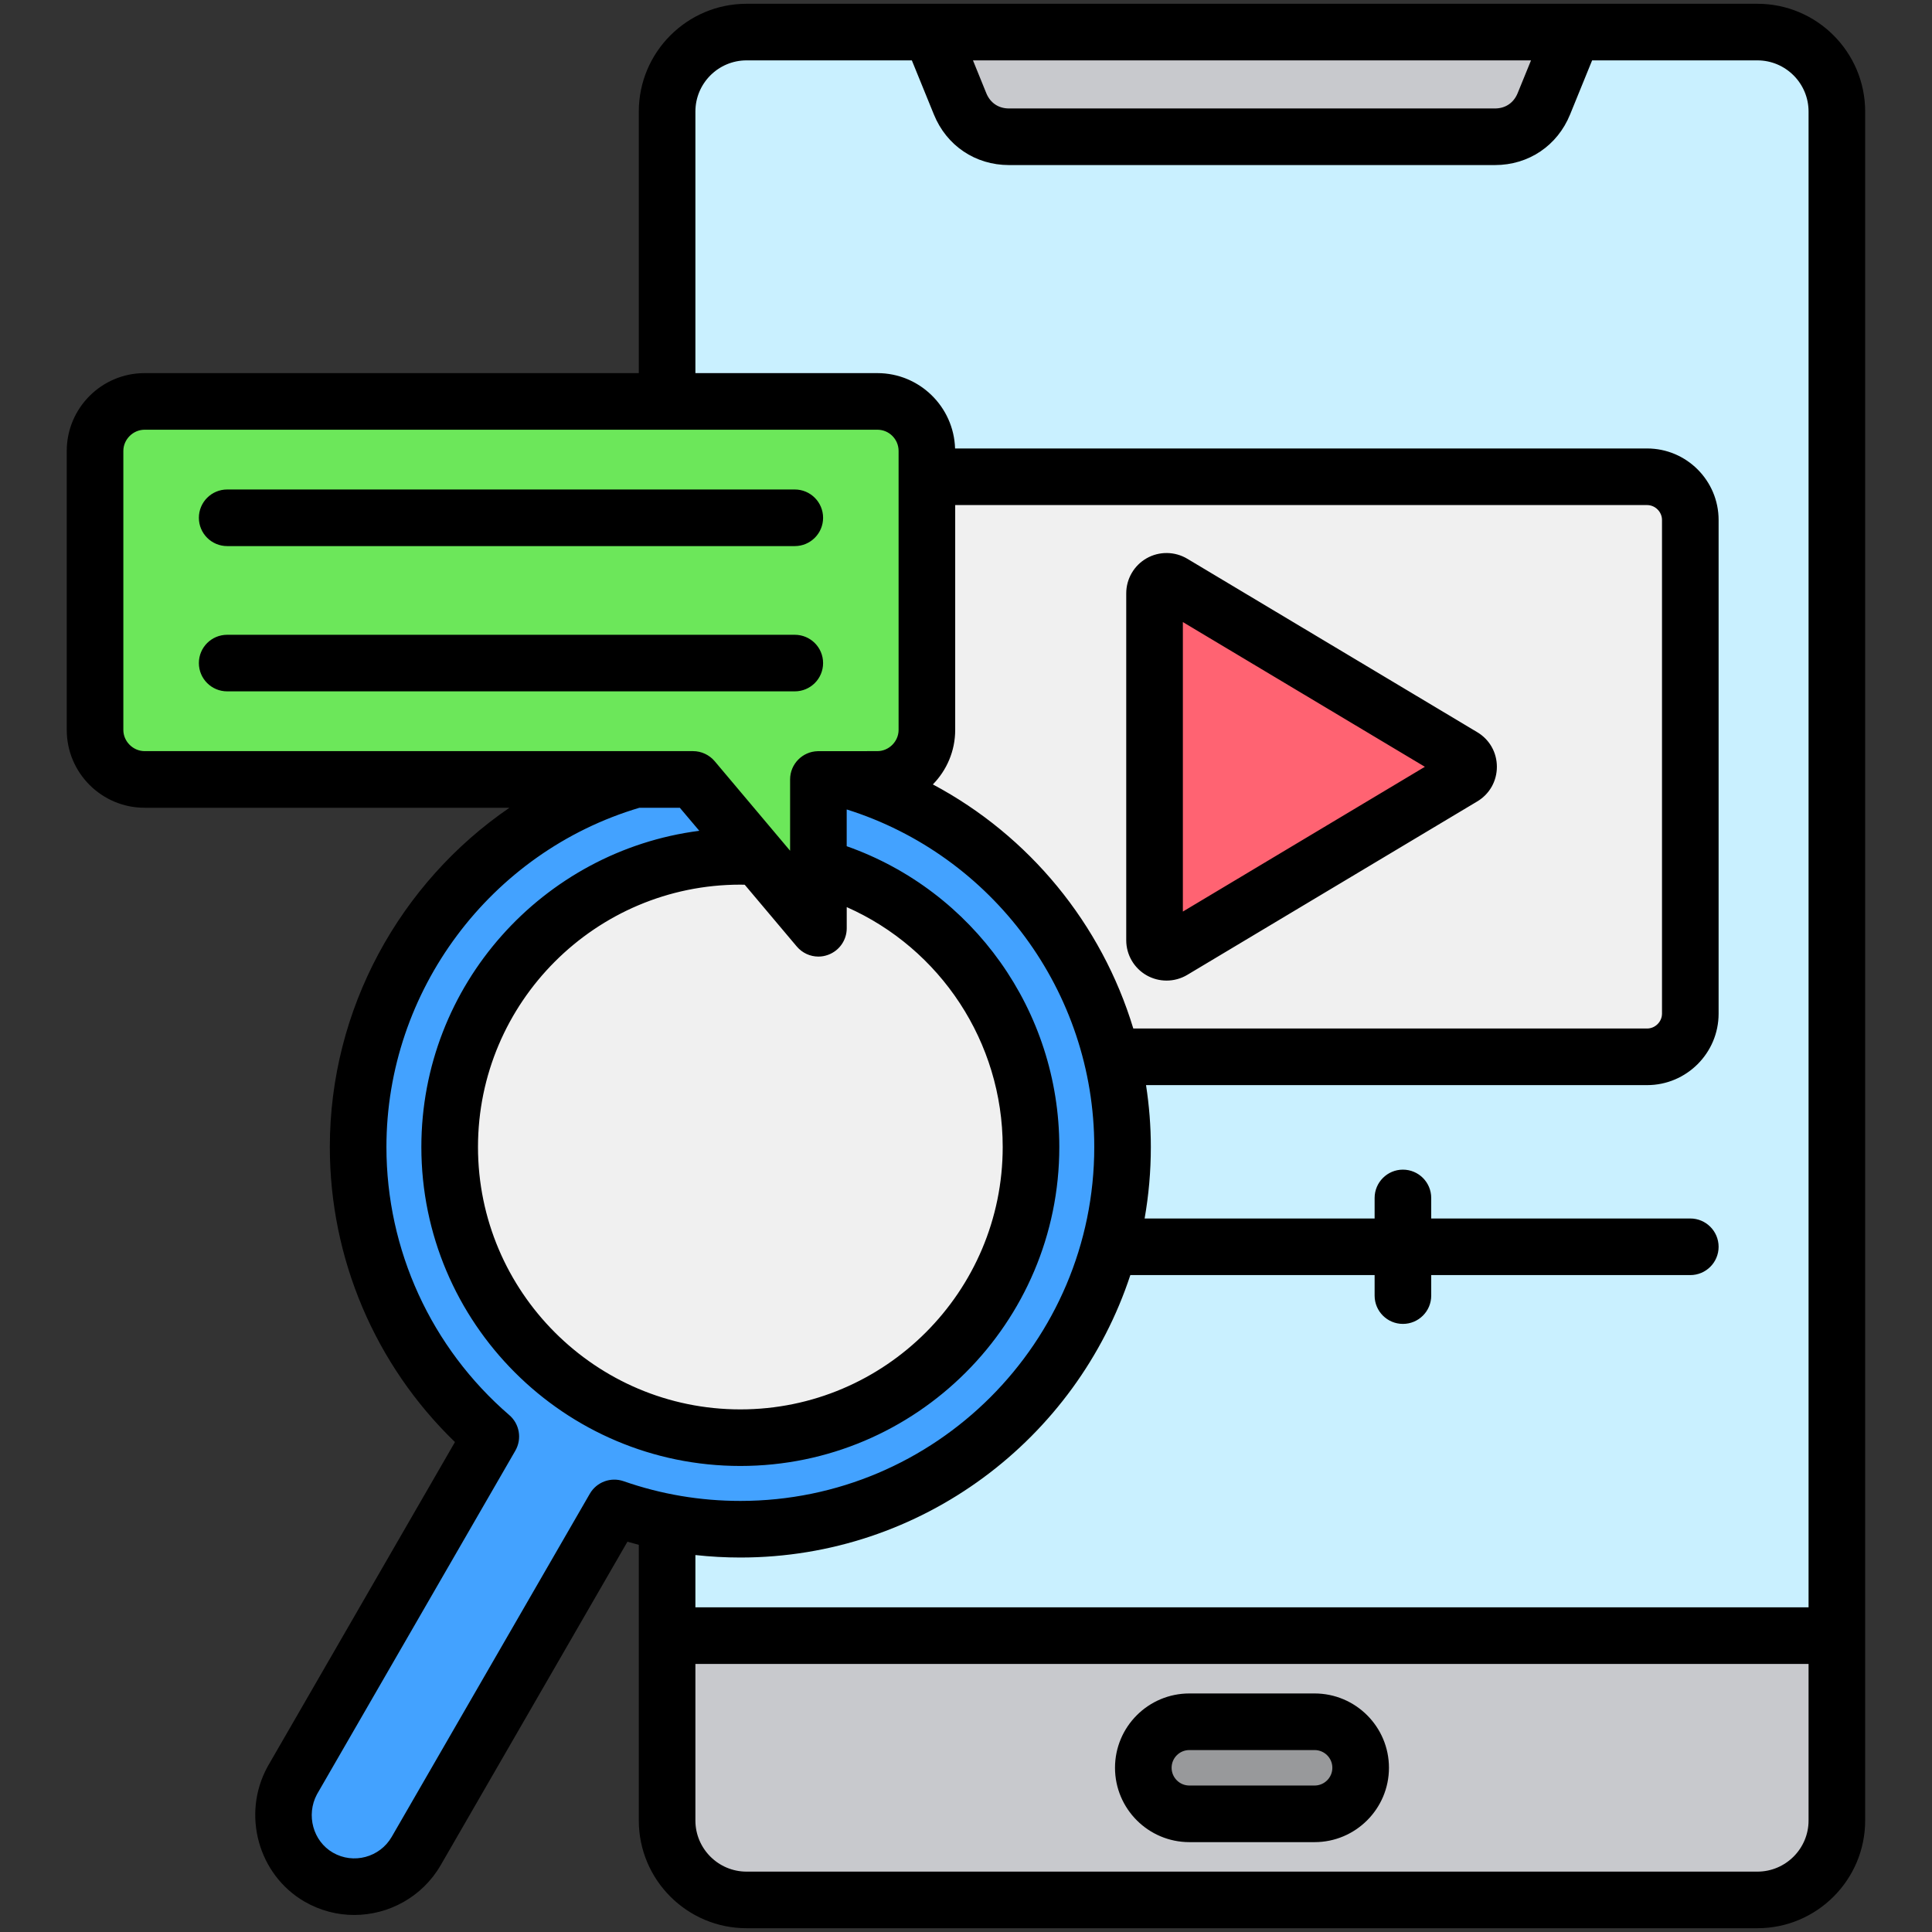 <svg width="64" height="64" viewBox="0 0 64 64" fill="none" xmlns="http://www.w3.org/2000/svg">
<rect x="0" y="0" width="64" height="64" fill="#333333" stroke="none"/>
<path fill-rule="evenodd" clip-rule="evenodd" d="M60.847 60.306C60.847 61.753 59.663 62.937 58.215 62.937H24.73C23.282 62.937 22.098 61.753 22.098 60.306V3.694C22.098 2.247 23.282 1.062 24.73 1.062H58.215C59.663 1.062 60.847 2.247 60.847 3.694V60.306H60.847Z" fill="#C9F0FF"/>
<path fill-rule="evenodd" clip-rule="evenodd" d="M33.424 4.529H49.522C50.249 4.529 50.869 4.112 51.143 3.439L52.11 1.062H30.836L31.804 3.439C32.078 4.112 32.698 4.529 33.424 4.529Z" fill="#C8C9CD"/>
<path fill-rule="evenodd" clip-rule="evenodd" d="M22.098 54.182V60.305C22.098 61.753 23.282 62.937 24.73 62.937H58.215C59.663 62.937 60.847 61.753 60.847 60.305V54.182C47.931 54.182 35.014 54.182 22.098 54.182Z" fill="#C8C9CD"/>
<path fill-rule="evenodd" clip-rule="evenodd" d="M43.545 57.034C44.388 57.034 45.07 57.717 45.07 58.559C45.07 59.402 44.388 60.085 43.545 60.085H39.396C38.554 60.085 37.871 59.402 37.871 58.559C37.871 57.717 38.554 57.034 39.396 57.034H43.545Z" fill="#98999B"/>
<path fill-rule="evenodd" clip-rule="evenodd" d="M28.384 15.793H54.561C55.348 15.793 55.992 16.437 55.992 17.224V33.578C55.992 34.365 55.348 35.009 54.561 35.009H28.384C27.597 35.009 26.953 34.365 26.953 33.578V17.224C26.953 16.437 27.597 15.793 28.384 15.793Z" fill="#F0F0F0"/>
<path fill-rule="evenodd" clip-rule="evenodd" d="M48.455 25.743L38.849 31.489C38.583 31.648 38.246 31.457 38.246 31.147V19.655C38.246 19.345 38.583 19.154 38.849 19.313L48.455 25.059C48.713 25.213 48.713 25.588 48.455 25.743Z" fill="#FF6372"/>
<path fill-rule="evenodd" clip-rule="evenodd" d="M13.786 61.318L20.349 49.952C21.657 50.408 23.061 50.657 24.524 50.657C31.517 50.657 37.185 44.988 37.185 37.996C37.185 31.004 31.517 25.335 24.524 25.335C17.532 25.335 11.863 31.004 11.863 37.996C11.863 41.83 13.567 45.265 16.259 47.587L9.68 58.983C9.059 60.128 9.459 61.548 10.559 62.183C11.683 62.832 13.137 62.439 13.786 61.318Z" fill="#43A2FF"/>
<path d="M33.89 40.226C35.113 35.052 31.91 29.866 26.736 28.643C21.561 27.42 16.375 30.623 15.152 35.797C13.929 40.971 17.132 46.157 22.306 47.381C27.481 48.604 32.667 45.401 33.89 40.226Z" fill="#F0F0F0"/>
<path fill-rule="evenodd" clip-rule="evenodd" d="M29.064 13.297H4.789C3.887 13.297 3.148 14.036 3.148 14.938V24.179C3.148 25.081 3.887 25.82 4.789 25.82H22.957L27.111 30.749V25.82H29.064C29.966 25.82 30.705 25.082 30.705 24.179V14.938C30.705 14.035 29.967 13.297 29.064 13.297Z" fill="#6CE75A"/>
<path fill-rule="evenodd" clip-rule="evenodd" d="M26.328 22.902H7.526C7.007 22.902 6.588 22.483 6.588 21.965C6.588 21.446 7.007 21.028 7.526 21.028H26.328C26.846 21.028 27.266 21.446 27.266 21.965C27.266 22.483 26.846 22.902 26.328 22.902ZM6.588 17.153C6.588 16.635 7.007 16.215 7.526 16.215H26.328C26.846 16.215 27.266 16.635 27.266 17.153C27.266 17.67 26.846 18.09 26.328 18.09H7.526C7.007 18.09 6.588 17.67 6.588 17.153ZM39.184 20.607L47.201 25.401L39.184 30.197V20.607ZM37.985 32.31C38.189 32.425 38.416 32.483 38.644 32.483C38.881 32.483 39.119 32.42 39.33 32.294L48.936 26.548C49.344 26.304 49.586 25.875 49.586 25.401C49.586 24.927 49.344 24.498 48.936 24.255L39.33 18.509C38.917 18.263 38.402 18.256 37.985 18.493C37.567 18.73 37.308 19.175 37.308 19.655V31.148C37.308 31.628 37.567 32.073 37.985 32.31ZM43.548 59.148H39.399C39.074 59.148 38.811 58.883 38.811 58.56C38.811 58.236 39.074 57.973 39.399 57.973H43.548C43.872 57.973 44.136 58.236 44.136 58.56C44.136 58.884 43.872 59.148 43.548 59.148ZM43.548 56.098H39.399C38.04 56.098 36.936 57.201 36.936 58.56C36.936 59.917 38.04 61.023 39.399 61.023H43.548C44.905 61.023 46.011 59.918 46.011 58.56C46.011 57.201 44.905 56.098 43.548 56.098ZM58.216 62C59.151 62 59.911 61.24 59.911 60.307V55.12H23.036V60.307C23.036 61.24 23.796 62 24.731 62H58.216ZM24.525 51.595C24.025 51.595 23.528 51.567 23.036 51.513V53.245H59.911V3.695C59.911 2.76 59.151 2 58.216 2H52.741L52.011 3.792C51.591 4.826 50.637 5.468 49.522 5.468H33.424C32.31 5.468 31.356 4.826 30.936 3.792L30.206 2H24.731C23.796 2 23.036 2.76 23.036 3.695V12.36H29.065C30.458 12.36 31.595 13.473 31.638 14.856H54.562C55.868 14.856 56.931 15.919 56.931 17.224V33.579C56.931 34.884 55.868 35.946 54.562 35.946H37.964C38.067 36.618 38.123 37.301 38.123 37.996C38.123 38.804 38.052 39.595 37.917 40.364H45.536V39.684C45.536 39.167 45.956 38.746 46.473 38.746C46.991 38.746 47.411 39.166 47.411 39.684V40.364H55.993C56.511 40.364 56.931 40.784 56.931 41.302C56.931 41.819 56.511 42.239 55.993 42.239H47.411V42.919C47.411 43.437 46.991 43.856 46.473 43.856C45.956 43.856 45.536 43.437 45.536 42.919V42.239H37.444C35.658 47.665 30.542 51.595 24.525 51.595ZM20.659 49.067C20.233 48.919 19.763 49.093 19.538 49.483L12.976 60.848C12.582 61.529 11.708 61.764 11.028 61.371C10.37 60.992 10.133 60.126 10.499 59.44L17.071 48.056C17.296 47.666 17.212 47.171 16.872 46.878C14.284 44.646 12.801 41.409 12.801 37.996C12.801 32.828 16.242 28.225 21.182 26.758H22.52L23.165 27.521C17.979 28.191 13.958 32.632 13.958 37.996C13.958 43.823 18.698 48.562 24.525 48.562C30.351 48.562 35.091 43.823 35.091 37.996C35.091 33.486 32.237 29.509 28.048 28.032V26.814C32.87 28.329 36.249 32.839 36.249 37.996C36.249 44.461 30.989 49.72 24.525 49.72C23.201 49.72 21.9 49.501 20.659 49.067ZM24.67 29.308L26.394 31.354C26.576 31.569 26.839 31.688 27.111 31.688C27.219 31.688 27.327 31.669 27.432 31.63C27.802 31.495 28.049 31.144 28.049 30.75V30.049C31.149 31.421 33.216 34.515 33.216 37.996C33.216 42.789 29.317 46.688 24.525 46.688C19.732 46.688 15.834 42.789 15.834 37.996C15.834 33.204 19.732 29.305 24.525 29.305C24.572 29.305 24.621 29.306 24.67 29.308ZM31.642 24.18C31.642 24.882 31.359 25.519 30.902 25.985C34.095 27.684 36.493 30.606 37.542 34.071H54.562C54.83 34.071 55.056 33.846 55.056 33.579V17.224C55.056 16.956 54.83 16.731 54.562 16.731H31.642V24.18ZM4.086 24.18C4.086 24.561 4.408 24.882 4.79 24.882H22.957C23.233 24.882 23.496 25.005 23.675 25.216L26.173 28.182V25.82C26.173 25.311 26.581 24.896 27.087 24.884L29.065 24.882C29.446 24.882 29.767 24.561 29.767 24.18V14.938C29.767 14.55 29.452 14.235 29.065 14.235H4.79C4.408 14.235 4.086 14.556 4.086 14.938V24.18ZM50.717 2L50.274 3.086C50.143 3.408 49.869 3.593 49.522 3.593H33.424C33.077 3.593 32.803 3.408 32.672 3.086L32.231 2H50.717ZM58.216 0.125H24.731C22.762 0.125 21.161 1.726 21.161 3.695V12.36H4.79C3.367 12.36 2.211 13.516 2.211 14.938V24.18C2.211 25.602 3.367 26.758 4.79 26.758H16.876C13.241 29.246 10.926 33.431 10.926 37.996C10.926 41.694 12.427 45.214 15.071 47.77L8.868 58.515C8.865 58.523 8.861 58.529 8.857 58.536C8.002 60.109 8.557 62.108 10.091 62.995C10.608 63.294 11.174 63.436 11.733 63.436C12.873 63.436 13.986 62.844 14.599 61.786L20.784 51.072C20.909 51.108 21.036 51.142 21.161 51.174V60.306C21.161 62.274 22.762 63.875 24.731 63.875H58.216C60.185 63.875 61.786 62.273 61.786 60.306V3.695C61.786 1.726 60.185 0.125 58.216 0.125Z" fill="black"/>
</svg>

